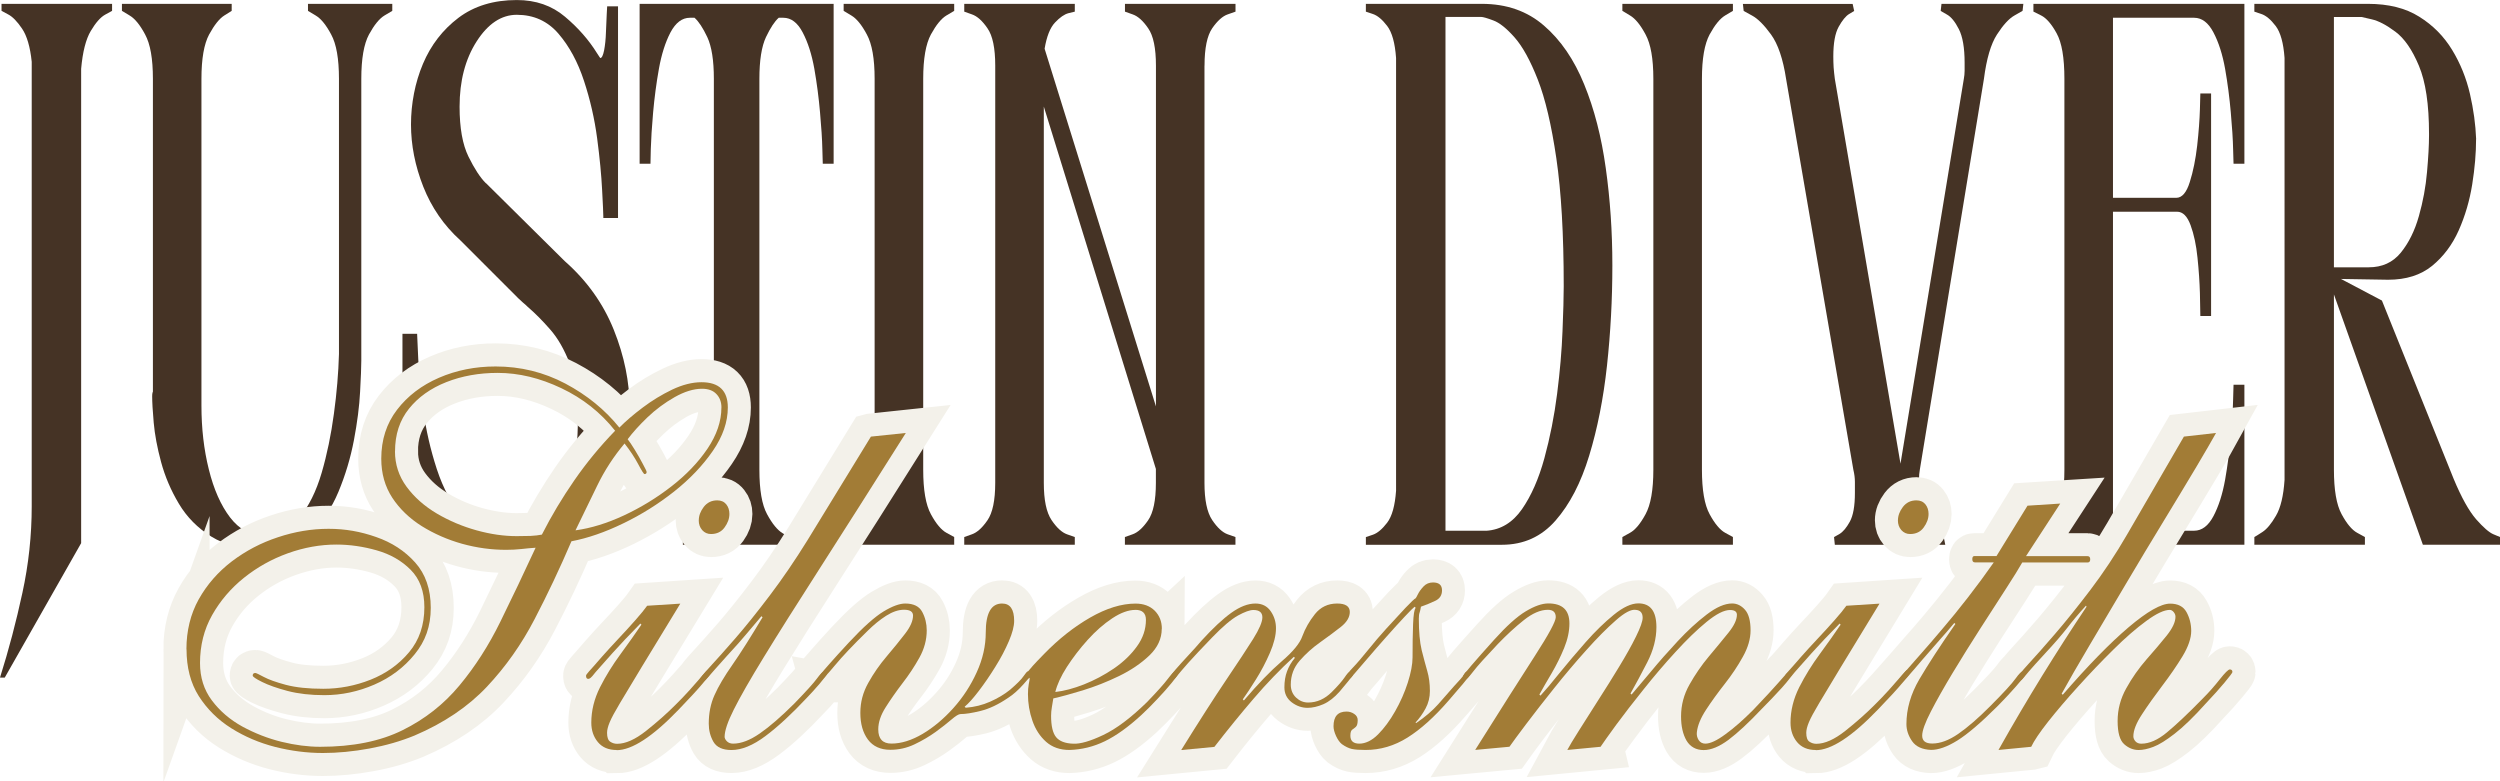 <svg viewBox="0 0 474.46 148.23" xmlns="http://www.w3.org/2000/svg" data-name="Layer 1" id="Layer_1">
  <defs>
    <style>
      .cls-1 {
        fill: none;
        stroke: #f3f1ea;
        stroke-miterlimit: 7.43;
        stroke-width: 8.75px;
      }

      .cls-2 {
        fill: #a27c36;
      }

      .cls-3 {
        fill: #453325;
      }
    </style>
  </defs>
  <path d="M.29,2.06V.73h20.98v1.33s-.45.24-1.33.73c-.88.49-1.78,1.52-2.71,3.08-.93,1.56-1.54,3.95-1.83,7.19v90.02L.9,128.6h-.9c1.67-5.29,3.08-10.66,4.25-16.08,1.18-5.42,1.77-10.91,1.77-16.48V11.73c-.29-2.83-.91-4.93-1.83-6.29-.93-1.38-1.81-2.28-2.65-2.71-.83-.44-1.25-.67-1.25-.67Z" class="cls-3"></path>
  <path d="M50,104.25c-4,0-7.3-.81-9.9-2.42-2.58-1.61-4.64-3.69-6.15-6.23-1.52-2.54-2.64-5.18-3.38-7.92-.74-2.73-1.2-5.23-1.4-7.48-.2-2.25-.29-3.91-.29-4.98,0-.29.02-.51.06-.67.05-.15.08-.23.08-.23V14.96c0-3.8-.49-6.61-1.48-8.42-.97-1.82-1.95-3.02-2.94-3.6-.97-.58-1.46-.88-1.46-.88V.73h20.83v1.33s-.47.29-1.4.88c-.93.58-1.89,1.79-2.88,3.6-.97,1.81-1.46,4.61-1.46,8.42v62.02c0,4.31.46,8.34,1.4,12.1.93,3.77,2.27,6.8,4.02,9.1,1.76,2.29,3.86,3.44,6.31,3.44,2.73,0,5.01-1.09,6.81-3.29,1.82-2.21,3.24-5.07,4.27-8.58,1.03-3.53,1.8-7.27,2.33-11.23.54-3.96.86-7.74.96-11.35V14.96c0-3.8-.49-6.61-1.48-8.42-.97-1.82-1.95-3.02-2.94-3.6-.97-.58-1.46-.88-1.46-.88V.73h16v1.33s-.49.29-1.48.88c-.97.58-1.95,1.79-2.94,3.6-.97,1.81-1.46,4.61-1.46,8.42v53.52c0,1.17-.08,3.13-.23,5.88-.14,2.74-.53,5.79-1.17,9.17-.64,3.36-1.62,6.64-2.94,9.81-1.32,3.18-3.13,5.8-5.42,7.85-2.29,2.04-5.25,3.06-8.88,3.06Z" class="cls-3"></path>
  <path d="M92.22,34.75l14.96,14.81c4.21,3.71,7.31,8.06,9.31,13.04,2,4.99,3,9.93,3,14.81s-.89,9.27-2.65,13.42c-1.75,4.16-4.36,7.5-7.83,10.04-3.47,2.54-7.8,3.81-12.98,3.81-3.61,0-6.72-1.07-9.31-3.21-2.58-2.15-4.71-4.5-6.38-7.04l-.29-.29c-.1-.19-.18-.34-.23-.44-.04-.11-.06-.17-.06-.17-.29,0-.54.49-.73,1.48-.2.97-.32,2.12-.38,3.44-.04,1.32-.09,2.47-.15,3.46-.04.97-.06,1.46-.06,1.46h-2.06v-40.02h2.79v.15c0,.39.07,1.95.21,4.69.15,2.74.47,5.97.96,9.69.5,3.71,1.35,7.43,2.56,11.15,1.22,3.71,2.88,6.79,4.98,9.23,2.11,2.45,4.82,3.67,8.15,3.67,3.63,0,6.8-1.73,9.54-5.21,2.73-3.47,4.1-9.21,4.1-17.23,0-4.3-.52-7.8-1.54-10.48-1.03-2.69-2.28-4.86-3.75-6.52-1.46-1.67-2.88-3.09-4.25-4.27-.29-.29-.58-.55-.88-.79-.29-.25-.58-.52-.88-.81l-11-11c-3.13-2.83-5.47-6.23-7.04-10.19-1.56-3.96-2.33-7.9-2.33-11.81s.76-7.93,2.27-11.5c1.51-3.57,3.76-6.48,6.73-8.73,2.98-2.25,6.68-3.38,11.08-3.38,3.61,0,6.66,1.06,9.15,3.17,2.5,2.1,4.53,4.42,6.1,6.96.19.29.34.52.44.67.09.14.15.21.15.21.29,0,.53-.48.73-1.46.19-.98.31-2.14.35-3.46.05-1.32.1-2.46.15-3.44.05-.97.08-1.46.08-1.46h2.06v40.17h-2.79v-.29c0-.58-.08-2.27-.23-5.06-.14-2.79-.45-6.04-.94-9.75-.49-3.71-1.32-7.34-2.5-10.92-1.17-3.57-2.78-6.55-4.83-8.94-2.06-2.4-4.7-3.6-7.92-3.6-2.93,0-5.47,1.69-7.63,5.06-2.16,3.38-3.23,7.5-3.23,12.38,0,4.02.56,7.18,1.69,9.48,1.13,2.29,2.22,3.97,3.29,5.04Z" class="cls-3"></path>
  <path d="M121.4.73h36.81v30.35h-2.06s-.03-.92-.08-2.77c-.04-1.86-.19-4.18-.44-6.96-.24-2.79-.6-5.55-1.08-8.29-.49-2.73-1.22-5.03-2.21-6.9-.97-1.86-2.2-2.79-3.67-2.79h-.88c-.78.68-1.58,1.91-2.42,3.67-.83,1.77-1.25,4.41-1.25,7.92v74.19c0,3.82.48,6.64,1.46,8.44.98,1.81,1.96,3.01,2.94,3.6.98.58,1.48.88,1.48.88v1.31h-20.4v-1.31s.48-.29,1.46-.88c.98-.59,1.96-1.8,2.94-3.6.98-1.8,1.48-4.61,1.48-8.44V14.96c0-3.51-.42-6.15-1.25-7.92-.83-1.76-1.64-2.98-2.42-3.67h-.88c-1.47,0-2.7.93-3.69,2.79-.97,1.86-1.7,4.16-2.19,6.9-.49,2.74-.85,5.5-1.1,8.29-.24,2.78-.39,5.1-.44,6.96-.04,1.85-.06,2.77-.06,2.77h-2.06V.73Z" class="cls-3"></path>
  <path d="M160.11,2.06V.73h20.98v1.33s-.49.29-1.48.88c-.97.58-1.95,1.79-2.94,3.6-.97,1.81-1.46,4.61-1.46,8.42v74.19c0,3.82.48,6.64,1.46,8.44.98,1.81,1.96,2.98,2.94,3.52.98.54,1.48.81,1.48.81v1.46h-20.98v-1.46s.48-.27,1.46-.81c.98-.54,1.96-1.71,2.94-3.52.98-1.8,1.48-4.61,1.48-8.44V14.96c0-3.8-.49-6.61-1.48-8.42-.97-1.82-1.95-3.02-2.94-3.6-.97-.58-1.46-.88-1.46-.88Z" class="cls-3"></path>
  <path d="M228.59,12.46v79.19c0,3.22.48,5.57,1.46,7.04.98,1.46,1.96,2.36,2.94,2.71.98.35,1.48.52,1.48.52v1.46h-20.98v-1.46s.48-.17,1.46-.52c.98-.34,1.96-1.23,2.94-2.65.98-1.42,1.48-3.78,1.48-7.1v-2.65l-21.27-68.77v71.42c0,3.22.48,5.57,1.46,7.04.98,1.46,1.96,2.36,2.94,2.71.98.35,1.48.52,1.48.52v1.46h-20.98v-1.46s.48-.17,1.46-.52c.98-.34,1.96-1.23,2.94-2.65.98-1.42,1.48-3.78,1.48-7.1V12.46c0-3.32-.49-5.69-1.48-7.1-.97-1.42-1.95-2.29-2.94-2.63-.97-.34-1.46-.52-1.46-.52V.73h20.98v1.48s-.4.1-1.19.29c-.78.2-1.64.79-2.56,1.77-.93.97-1.59,2.64-1.98,4.98l21.13,67.88V12.46c0-3.32-.49-5.69-1.48-7.1-.97-1.42-1.95-2.29-2.94-2.63-.97-.34-1.46-.52-1.46-.52V.73h20.98v1.48s-.49.18-1.48.52c-.97.33-1.95,1.21-2.94,2.63-.97,1.42-1.46,3.79-1.46,7.1Z" class="cls-3"></path>
  <path d="M259.23.73h22c4.69,0,8.63,1.38,11.79,4.13,3.18,2.74,5.72,6.45,7.63,11.15,1.92,4.68,3.28,9.98,4.1,15.9.83,5.92,1.25,12.05,1.25,18.4v.15c0,6.36-.34,12.68-1.02,18.94-.68,6.25-1.81,11.95-3.38,17.08-1.56,5.13-3.68,9.23-6.38,12.31-2.68,3.07-6.08,4.6-10.19,4.6h-25.81v-1.46l1.31-.44c.89-.3,1.8-1.07,2.73-2.29.93-1.22,1.49-3.25,1.69-6.08V11c-.2-2.83-.76-4.86-1.69-6.08-.93-1.22-1.84-1.98-2.73-2.27l-1.31-.44V.73ZM274.33,100.73h7.77c2.73-.19,4.98-1.56,6.75-4.1,1.76-2.54,3.18-5.76,4.25-9.67,1.07-3.92,1.88-8,2.42-12.25s.88-8.21,1.02-11.88c.15-3.67.23-6.48.23-8.44v-.15c0-9.78-.47-17.84-1.4-24.19-.93-6.34-2.1-11.32-3.52-14.94-1.42-3.63-2.89-6.29-4.4-8-1.52-1.72-2.86-2.8-4.04-3.23-1.17-.44-1.95-.67-2.33-.67h-6.75v97.5Z" class="cls-3"></path>
  <path d="M307.9,2.06V.73h20.98v1.33s-.49.29-1.48.88c-.97.58-1.95,1.79-2.94,3.6-.97,1.81-1.46,4.61-1.46,8.42v74.19c0,3.82.48,6.64,1.46,8.44.98,1.81,1.96,2.98,2.94,3.52.98.54,1.48.81,1.48.81v1.46h-20.98v-1.46s.48-.27,1.46-.81c.98-.54,1.96-1.71,2.94-3.52.98-1.8,1.48-4.61,1.48-8.44V14.96c0-3.8-.49-6.61-1.48-8.42-.97-1.82-1.95-3.02-2.94-3.6-.97-.58-1.46-.88-1.46-.88Z" class="cls-3"></path>
  <path d="M368.46.73h15.54l-.15,1.33s-.52.29-1.54.88c-1.03.58-2.14,1.79-3.31,3.6-1.17,1.81-1.99,4.61-2.48,8.42l-12.17,74.19c-.1.6-.15,1.14-.15,1.63v1.46c0,3.03.39,5.2,1.17,6.52.79,1.32,1.48,2.18,2.06,2.56.39.21.73.36,1.02.46.29.1.44.15.44.15l.29,1.46h-20.96l-.15-1.46s.34-.19,1.02-.58c.68-.4,1.34-1.19,1.98-2.35.64-1.18.96-2.99.96-5.44v-2.1c0-.73-.1-1.5-.29-2.29l-12.77-74.19c-.58-3.8-1.54-6.61-2.85-8.42-1.32-1.82-2.52-3.02-3.6-3.6-1.07-.58-1.6-.88-1.6-.88l-.15-1.33h20.83l.29,1.33s-.32.2-.96.58c-.64.39-1.3,1.2-1.98,2.42-.68,1.22-1.02,3.1-1.02,5.65,0,.68.02,1.37.06,2.06.05.68.13,1.41.23,2.19l12.46,73.02,12.02-73.02c.09-.48.15-1,.15-1.54v-1.54c0-2.83-.37-4.96-1.1-6.38-.72-1.42-1.48-2.34-2.27-2.77-.78-.44-1.17-.67-1.17-.67l.15-1.33Z" class="cls-3"></path>
  <path d="M425.95,103.38h-40.04v-1.46s.48-.27,1.46-.81c.98-.54,1.96-1.71,2.94-3.52.98-1.8,1.48-4.61,1.48-8.44V14.96c0-4-.49-6.88-1.48-8.65-.97-1.76-1.95-2.89-2.94-3.38-.97-.48-1.46-.73-1.46-.73V.73h40.04v30.35h-2.06s-.03-.92-.08-2.77c-.04-1.86-.19-4.18-.44-6.96-.24-2.79-.6-5.55-1.08-8.29-.49-2.73-1.22-5.03-2.21-6.9-.97-1.86-2.2-2.79-3.67-2.79h-15.4v34.17h12.02c1.08,0,1.94-1,2.56-3,.64-2.01,1.1-4.31,1.4-6.9.29-2.59.46-4.9.52-6.9.05-2,.08-3,.08-3h2.04v42.23h-2.04c0-.79-.03-2.23-.08-4.33-.06-2.09-.21-4.34-.46-6.73-.24-2.4-.68-4.46-1.31-6.17-.63-1.71-1.48-2.56-2.56-2.56h-12.17v60.54h15.4c1.47,0,2.69-.92,3.67-2.77.98-1.86,1.72-4.16,2.21-6.9.48-2.73.84-5.49,1.08-8.27.25-2.79.4-5.11.44-6.98.05-1.86.08-2.79.08-2.79h2.06v30.35Z" class="cls-3"></path>
  <path d="M469.92,26.4c0,2.64-.24,5.5-.73,8.58-.49,3.07-1.34,5.98-2.56,8.73-1.22,2.74-2.91,4.99-5.06,6.75-2.16,1.75-4.94,2.63-8.35,2.63l-8.94-.15,7.77,4.1,13.63,33.88c1.47,3.52,2.89,6.06,4.25,7.63,1.38,1.56,2.47,2.51,3.29,2.85.83.35,1.25.52,1.25.52v1.46h-14.65l-16.88-47.5v33.27c0,3.82.48,6.64,1.46,8.44.98,1.81,1.96,2.98,2.94,3.52.98.54,1.48.81,1.48.81v1.46h-20.98v-1.46c.19-.09.71-.42,1.54-.96s1.69-1.57,2.56-3.08c.89-1.51,1.43-3.78,1.63-6.81V11c-.2-2.83-.76-4.86-1.69-6.08-.93-1.22-1.84-1.98-2.73-2.27l-1.31-.44V.73h21.56c3.9,0,7.15.81,9.73,2.44,2.59,1.61,4.68,3.72,6.25,6.31,1.57,2.58,2.69,5.37,3.38,8.35.68,2.97,1.07,5.83,1.17,8.56ZM449.55,50.73c2.54,0,4.57-.92,6.08-2.77,1.51-1.86,2.66-4.18,3.44-6.96.79-2.79,1.3-5.57,1.54-8.35.25-2.79.38-5.11.38-6.98v-.29c0-5.57-.64-9.86-1.92-12.9-1.27-3.04-2.75-5.19-4.46-6.46-1.71-1.28-3.2-2.06-4.48-2.35-1.27-.29-1.9-.44-1.9-.44h-5.29v47.5h6.6Z" class="cls-3"></path>
  <path d="M35.38,123.25c0-3.53.78-6.69,2.34-9.49,1.56-2.8,3.66-5.2,6.3-7.2,2.64-2,5.55-3.53,8.74-4.59,3.2-1.07,6.41-1.61,9.61-1.61s6.07.52,9.03,1.56c2.97,1.03,5.44,2.64,7.39,4.83,1.97,2.19,2.95,5.06,2.95,8.59s-1.02,6.35-3.05,8.86c-2.04,2.49-4.58,4.4-7.64,5.73-3.06,1.33-6.22,2-9.49,2-2.6,0-4.92-.27-6.95-.8-2.04-.54-3.65-1.1-4.86-1.69-1.19-.6-1.78-1.01-1.78-1.22,0-.32.17-.49.49-.49.15,0,.68.26,1.61.76.93.48,2.33.98,4.2,1.48,1.87.51,4.24.76,7.1.76,3.06,0,6.05-.58,8.98-1.73,2.94-1.17,5.37-2.91,7.3-5.2,1.94-2.31,2.91-5.17,2.91-8.57,0-2.99-.87-5.35-2.61-7.08-1.72-1.74-3.87-2.97-6.44-3.71-2.55-.73-5.1-1.1-7.64-1.1-3.06,0-6.12.56-9.2,1.66-3.06,1.09-5.84,2.64-8.34,4.64-2.49,1.98-4.51,4.34-6.05,7.08-1.53,2.73-2.3,5.77-2.3,9.1,0,2.73.75,5.1,2.24,7.1,1.52,2.01,3.45,3.66,5.81,4.96,2.35,1.3,4.84,2.27,7.44,2.9,2.6.62,5.03.93,7.3.93,6.2,0,11.41-1.05,15.64-3.15,4.23-2.1,7.83-4.93,10.79-8.49,2.98-3.56,5.58-7.6,7.81-12.13,2.23-4.54,4.44-9.21,6.64-14.01-.86.06-1.77.15-2.71.27-.93.1-1.89.15-2.88.15-2.8,0-5.58-.38-8.34-1.15-2.77-.78-5.32-1.9-7.67-3.36-2.32-1.47-4.19-3.27-5.59-5.4-1.4-2.13-2.1-4.59-2.1-7.4,0-3.59,1-6.69,3.01-9.3,2-2.6,4.65-4.62,7.95-6.05,3.3-1.43,6.89-2.15,10.74-2.15,4.73,0,9.15,1.08,13.25,3.24,4.1,2.16,7.52,4.95,10.25,8.34,1.19-1.19,2.66-2.45,4.42-3.78,1.78-1.33,3.65-2.46,5.61-3.39,1.97-.94,3.82-1.42,5.56-1.42,3.32,0,4.98,1.6,4.98,4.81,0,2.73-.95,5.48-2.85,8.25-1.89,2.77-4.34,5.33-7.34,7.69-2.99,2.36-6.21,4.37-9.64,6.05-3.43,1.66-6.71,2.79-9.84,3.39-2.19,5.13-4.53,10.06-7,14.79-2.46,4.73-5.48,9.01-9.06,12.81-3.56,3.79-8.14,6.88-13.74,9.27-2.58,1.07-5.43,1.9-8.54,2.46-3.09.57-6.04.85-8.83.85-3.01,0-6.03-.38-9.05-1.15-3.03-.78-5.81-1.97-8.35-3.56-2.54-1.59-4.59-3.62-6.15-6.08-1.56-2.47-2.34-5.44-2.34-8.91ZM74.96,85.67c0,2.46.73,4.69,2.19,6.69,1.47,2,3.38,3.7,5.74,5.1,2.37,1.4,4.89,2.47,7.54,3.2,2.67.73,5.21,1.1,7.61,1.1.93,0,1.81-.02,2.64-.05.85-.04,1.57-.11,2.17-.24,1.79-3.53,3.83-6.96,6.12-10.3,2.31-3.34,4.9-6.47,7.76-9.4-2.73-3.47-6.13-6.17-10.2-8.1-4.07-1.94-8.1-2.91-12.1-2.91-3.53,0-6.78.59-9.74,1.76-2.96,1.17-5.33,2.85-7.1,5.05-1.76,2.19-2.64,4.9-2.64,8.1ZM136.93,77.37c0-1.07-.32-1.94-.95-2.61-.64-.67-1.55-1-2.73-1-1.61,0-3.35.54-5.22,1.61-1.85,1.06-3.56,2.34-5.13,3.85-1.56,1.5-2.81,2.87-3.76,4.12.34.41.79,1.08,1.34,2.03.57.93,1.09,1.82,1.56,2.68.47.86.71,1.36.71,1.49,0,.28-.14.42-.41.42-.13,0-.53-.64-1.2-1.91-.67-1.27-1.53-2.57-2.59-3.9-2.06,2.47-3.8,5.16-5.2,8.05-1.4,2.9-2.77,5.71-4.1,8.44,2.93-.41,5.99-1.36,9.18-2.85,3.2-1.49,6.21-3.33,9.01-5.49,2.8-2.17,5.07-4.55,6.83-7.15,1.77-2.6,2.66-5.2,2.66-7.79ZM117.04,142.34c-1.55,0-2.73-.49-3.56-1.48-.83-1.01-1.24-2.25-1.24-3.71,0-2.26.55-4.49,1.64-6.69,1.1-2.21,2.41-4.32,3.91-6.34,1.49-2.03,2.81-3.89,3.95-5.56l-.2-.2c-.6.6-1.57,1.6-2.9,3.01-1.33,1.4-3.2,3.46-5.59,6.2-.47.6-.79.97-.95,1.1-.16.13-.32.19-.46.19-.26,0-.39-.2-.39-.61,0-.13.18-.39.54-.78.37-.41,1.2-1.34,2.46-2.81.86-.99,1.87-2.1,3.03-3.34,1.17-1.23,2.27-2.43,3.3-3.58,1.04-1.17,1.8-2.09,2.27-2.76l6.3-.42c-2.99,4.93-5.41,8.9-7.25,11.91-1.82,2.99-3.22,5.31-4.2,6.95-.96,1.63-1.61,2.84-1.95,3.64-.32.8-.49,1.46-.49,2,0,.86.2,1.43.59,1.71.41.26.84.39,1.32.39,1.59,0,3.43-.81,5.49-2.44,2.07-1.64,3.93-3.29,5.59-4.95.88-.88,1.78-1.83,2.71-2.85.93-1.03,1.71-1.91,2.34-2.64.64-.75.98-1.12,1.05-1.12.41,0,.61.17.61.52,0,.13-.49.78-1.46,1.95-.96,1.16-2.51,2.84-4.64,5.05-4.93,5.12-8.86,7.69-11.79,7.69ZM132.61,98.75c0-.86.32-1.71.95-2.54.64-.84,1.49-1.27,2.56-1.27.73,0,1.3.25,1.69.76.41.51.61,1.12.61,1.85,0,.86-.3,1.72-.91,2.56-.6.83-1.46,1.24-2.58,1.24-.67,0-1.22-.25-1.66-.76-.44-.51-.66-1.12-.66-1.85ZM165.32,82.86l6.59-.7c-6.46,10.27-11.91,18.84-16.35,25.74-4.43,6.9-7.95,12.49-10.59,16.79-2.64,4.29-4.54,7.61-5.71,9.95-1.16,2.33-1.73,4.06-1.73,5.2,0,.26.15.55.44.85.31.3.69.44,1.15.44,1.55,0,3.24-.65,5.1-1.95,1.88-1.3,4.05-3.18,6.52-5.64,2.27-2.34,3.71-3.95,4.34-4.81.64-.86,1.08-1.29,1.34-1.29.33,0,.49.16.49.49,0,.13-.45.73-1.34,1.81-.9,1.06-1.71,1.95-2.44,2.68-2.86,3.07-5.48,5.5-7.86,7.27-2.36,1.76-4.51,2.64-6.44,2.64-1.66,0-2.79-.51-3.4-1.54-.6-1.04-.9-2.2-.9-3.46,0-2,.36-3.82,1.1-5.44.73-1.62,1.86-3.54,3.39-5.73,1.55-2.21,3.45-5.21,5.71-9.01l-.2-.2c-.88.99-1.78,2.06-2.71,3.2-.93,1.12-2.23,2.59-3.91,4.4-1.85,2.06-3.03,3.4-3.54,4-.51.6-.89.9-1.15.9-.28,0-.42-.17-.42-.51,0-.2.62-.96,1.85-2.3,1.24-1.33,2.85-3.15,4.86-5.44,2-2.31,4.2-5.05,6.59-8.2,2.41-3.17,4.81-6.69,7.2-10.54l12.01-19.6ZM156,128.94c-.26,0-.39-.2-.39-.59,0-.15.11-.36.34-.66.24-.29.75-.87,1.52-1.73.76-.88,1.97-2.22,3.64-4.03,2.73-2.93,4.93-4.89,6.59-5.88,1.68-1.01,3.04-1.52,4.1-1.52,1.61,0,2.69.54,3.24,1.61.57,1.06.85,2.22.85,3.49,0,1.8-.46,3.55-1.39,5.22-.93,1.66-1.99,3.27-3.2,4.83s-2.27,3.08-3.19,4.54c-.93,1.46-1.4,2.86-1.4,4.2,0,1.8.83,2.71,2.49,2.71,1.88,0,3.84-.62,5.91-1.85,2.07-1.24,4.01-2.88,5.83-4.91,1.84-2.04,3.32-4.3,4.44-6.79,1.14-2.51,1.71-5.02,1.71-7.54,0-3.68,1.03-5.52,3.1-5.52,1.53,0,2.29,1.1,2.29,3.3,0,1.01-.33,2.29-1,3.85-.67,1.56-1.52,3.18-2.56,4.86-1.02,1.66-2.07,3.19-3.15,4.59-1.06,1.4-1.95,2.4-2.69,3l.22.19c1.66-.13,3.2-.51,4.64-1.15,1.43-.64,2.68-1.38,3.76-2.24,1.33-1.14,2.19-2,2.58-2.59.41-.6.68-.9.81-.9.39,0,.58.16.58.49,0,.28-.48.95-1.44,2.03-.96,1.06-1.91,1.88-2.85,2.46-1.85,1.27-3.6,2.1-5.25,2.52-1.63.39-2.9.58-3.83.58-.34,0-.91.35-1.71,1.05-.8.7-1.8,1.48-3.01,2.36-1.2.86-2.54,1.65-4,2.34s-2.99,1.05-4.59,1.05c-1.87,0-3.3-.65-4.27-1.95-.96-1.3-1.44-2.98-1.44-5.05s.5-3.9,1.49-5.69c1.01-1.81,2.18-3.49,3.52-5.05s2.49-2.99,3.49-4.3c1.01-1.3,1.52-2.45,1.52-3.44,0-.75-.57-1.12-1.71-1.12-1.06,0-2.19.39-3.4,1.17-1.2.77-2.36,1.71-3.49,2.83-2.73,2.67-4.81,4.88-6.24,6.61-1.43,1.72-2.26,2.59-2.47,2.59ZM220.48,119.35c0,1.87-.79,3.56-2.37,5.05-1.56,1.5-3.47,2.8-5.73,3.91-2.26,1.09-4.55,1.98-6.86,2.69-2.29.7-4.17,1.22-5.64,1.56-.07.52-.15,1.07-.24,1.64-.1.57-.15,1.12-.15,1.66,0,1.94.32,3.29.95,4.05s1.71,1.18,3.24,1.24c1.33.06,3.23-.48,5.69-1.64,2.47-1.17,5.24-3.27,8.3-6.27,1.94-2.01,3.26-3.47,3.95-4.4.7-.93,1.15-1.39,1.34-1.39.34,0,.51.2.51.59,0,.13-.36.65-1.1,1.56-.73.9-1.64,1.91-2.71,3.05-1.06,1.12-2.09,2.16-3.1,3.1-2.46,2.26-4.76,3.91-6.91,4.95-2.13,1.03-4.36,1.57-6.69,1.64-1.79,0-3.27-.51-4.44-1.54-1.17-1.04-2.04-2.38-2.61-4-.55-1.65-.83-3.33-.83-5.05,0-.73.05-1.37.15-1.91.09-.54.15-.87.15-1s-.02-.19-.05-.19h-.05c-.21.19-.32.29-.32.29-.06,0-.16-.08-.29-.24s-.2-.28-.2-.34c0-.15.24-.51.73-1.09.51-.6,1.06-1.22,1.66-1.85.6-.64,1.03-1.09,1.29-1.37,2.73-2.8,5.63-5.08,8.69-6.83,3.07-1.77,5.95-2.66,8.61-2.66,1.53,0,2.74.46,3.64,1.37.91.9,1.37,2.04,1.37,3.44ZM215.48,115.74c-1.33,0-2.8.54-4.39,1.61-1.59,1.07-3.15,2.44-4.66,4.1-1.5,1.66-2.82,3.38-3.95,5.15-1.12,1.76-1.85,3.33-2.17,4.73,1.66-.19,3.47-.68,5.44-1.44,1.96-.77,3.84-1.77,5.64-3.01,1.81-1.23,3.27-2.64,4.39-4.2,1.14-1.56,1.71-3.24,1.71-5.05,0-1.27-.67-1.9-2-1.9ZM222.67,128.94c-.32,0-.48-.16-.48-.49,0-.21.31-.68.95-1.42.64-.73,1.42-1.59,2.34-2.58.93-1.01,1.8-1.98,2.61-2.91,2.14-2.33,4.01-4.07,5.64-5.24,1.62-1.17,3.14-1.76,4.54-1.76,1.27,0,2.24.49,2.91,1.47.67.96,1,2.04,1,3.24,0,1.33-.38,2.89-1.15,4.66-.77,1.76-1.65,3.43-2.66,5.03-.99,1.59-1.82,2.86-2.49,3.81l.2.19c2.67-3.14,5.07-5.62,7.2-7.44,2.13-1.84,3.43-3.42,3.91-4.76.54-1.47,1.33-2.86,2.39-4.2,1.07-1.34,2.47-2.01,4.2-2.01,1.59,0,2.39.54,2.39,1.61,0,.99-.57,1.94-1.71,2.85-1.12.9-2.42,1.86-3.88,2.9-1.46,1.03-2.77,2.19-3.91,3.49-1.12,1.3-1.68,2.81-1.68,4.54,0,1.01.33,1.83,1,2.46.67.62,1.43.93,2.3.93,1.66,0,3.16-.67,4.49-2,1.14-1.12,1.93-2.03,2.39-2.73.47-.7.8-1.05,1-1.05.41,0,.61.16.61.49,0,.13-.3.57-.9,1.32-.6.73-1.13,1.35-1.59,1.88-1.01,1.14-2.05,1.95-3.13,2.42-1.06.46-2.05.68-2.97.68-1.07,0-2.08-.35-3.01-1.05-.93-.7-1.39-1.65-1.39-2.83s.17-2.15.49-3.05c.34-.91.84-1.77,1.49-2.56l-.2-.2c-2.58,2.39-5.11,5.03-7.59,7.91-2.47,2.86-4.97,5.92-7.49,9.18l-6.3.61c3.4-5.46,6.23-9.88,8.49-13.25,2.27-3.37,3.98-5.98,5.15-7.83,1.17-1.87,1.76-3.24,1.76-4.1,0-.94-.57-1.42-1.71-1.42-.67,0-1.64.35-2.9,1.05-1.27.7-2.91,2.08-4.91,4.15-1.98,2.07-3.5,3.69-4.54,4.85-1.02,1.17-1.72,1.99-2.09,2.47-.36.45-.61.68-.76.68ZM268.54,137.24v-.19l.22.19c1.66-1.14,3.05-2.33,4.17-3.59,1.14-1.27,2.15-2.41,3.03-3.42,1.06-1.12,1.68-1.86,1.88-2.22.21-.38.41-.56.61-.56.32,0,.48.2.48.59,0,.13-.43.71-1.29,1.76-.86,1.03-1.8,2.1-2.81,3.24-2.65,3.06-5.23,5.38-7.73,6.96-2.51,1.56-5.16,2.34-7.96,2.34-1.12,0-1.98-.06-2.58-.19-.6-.13-1.24-.43-1.91-.91-.41-.34-.77-.86-1.1-1.56-.32-.7-.48-1.31-.48-1.83,0-1.87.83-2.81,2.49-2.81.54,0,1.02.16,1.44.46.44.3.66.68.66,1.15,0,.65-.12,1.08-.37,1.29-.22.19-.45.38-.68.56-.23.16-.34.54-.34,1.12,0,1.01.56,1.52,1.68,1.52,1.2,0,2.38-.59,3.54-1.76,1.17-1.17,2.26-2.64,3.24-4.39,1.01-1.78,1.82-3.59,2.42-5.44.6-1.87.91-3.47.91-4.81,0-2.39.03-4.49.09-6.3.07-1.81.24-2.84.52-3.1l-.22-.19c-.26.19-.9.83-1.91,1.9-.99,1.06-2.14,2.32-3.44,3.78-1.3,1.46-2.52,2.86-3.66,4.2-1.12,1.33-1.98,2.33-2.59,3.01-.39.54-.69.8-.9.8-.26,0-.39-.13-.39-.39,0-.34.38-.91,1.15-1.71.77-.8,1.84-2.07,3.24-3.81.8-.99,1.85-2.2,3.15-3.64,1.3-1.43,2.5-2.73,3.59-3.91,1.11-1.17,1.77-1.79,1.98-1.85.06-.06.21-.32.44-.78.23-.47.58-.96,1.05-1.46.47-.51,1.07-.76,1.8-.76,1.12,0,1.69.51,1.69,1.51,0,.93-.43,1.6-1.3,2.01-.86.39-1.77.76-2.71,1.1-.06.47-.15.83-.24,1.09-.09.26-.15.66-.15,1.2,0,2.47.18,4.46.54,5.95.37,1.5.72,2.82,1.05,3.95.34,1.12.51,2.39.51,3.79,0,1.2-.27,2.31-.8,3.32-.52.99-1.19,1.92-2.01,2.78ZM303.74,141.73l-6.3.61c.39-.73,1.11-1.94,2.17-3.64,1.07-1.71,2.3-3.62,3.66-5.76,1.36-2.13,2.7-4.26,4-6.39,1.3-2.13,2.37-4.05,3.2-5.73.85-1.71,1.27-2.9,1.27-3.57,0-.93-.44-1.43-1.32-1.51-.86-.13-2.13.54-3.81,2-1.66,1.46-3.52,3.35-5.59,5.66-2.07,2.3-4.1,4.69-6.1,7.2-1.99,2.48-3.75,4.75-5.3,6.78-1.53,2.04-2.59,3.48-3.2,4.34l-6.49.61c4.86-7.72,8.63-13.66,11.3-17.79,2.67-4.14,4-6.6,4-7.4,0-.94-.5-1.42-1.51-1.42-1.4,0-2.91.65-4.54,1.95-1.62,1.3-3.28,2.82-4.95,4.56-2.32,2.46-3.87,4.19-4.64,5.2-.77.99-1.26,1.49-1.46,1.49-.33,0-.49-.2-.49-.59,0-.15.52-.81,1.54-2,1.04-1.2,2.5-2.84,4.37-4.91,2.33-2.6,4.32-4.4,5.98-5.39,1.68-1.01,3.11-1.52,4.3-1.52,2.67,0,4,1.27,4,3.81,0,1.46-.33,3.02-1,4.66-.67,1.63-1.45,3.21-2.34,4.73-.9,1.53-1.68,2.9-2.34,4.1l.2.19c.86-.93,2.06-2.34,3.59-4.24,1.54-1.91,3.21-3.87,5-5.91,1.81-2.04,3.59-3.77,5.34-5.2,1.78-1.43,3.33-2.15,4.66-2.15,2.27,0,3.4,1.51,3.4,4.52,0,2.2-.59,4.43-1.76,6.69-1.16,2.26-2.2,4.23-3.15,5.91l.22.2c.86-1.01,2.07-2.46,3.64-4.35,1.56-1.9,3.26-3.84,5.1-5.81,1.84-1.97,3.67-3.65,5.49-5.05,1.84-1.4,3.46-2.1,4.85-2.1.93,0,1.74.41,2.44,1.22.7.8,1.05,2.09,1.05,3.88,0,1.61-.49,3.29-1.46,5.03-.96,1.72-2.1,3.43-3.44,5.13-1.32,1.69-2.49,3.33-3.54,4.91-1.03,1.56-1.61,2.97-1.76,4.24-.07.54.05,1.04.34,1.52.31.45.73.68,1.27.68.93,0,2.2-.6,3.83-1.81,1.64-1.2,3.4-2.73,5.27-4.59,2.26-2.41,3.82-4.11,4.68-5.1.86-1.01,1.39-1.61,1.59-1.81.21-.19.38-.29.51-.29.34,0,.52.16.52.49,0,.28-.62,1.09-1.85,2.46-1.24,1.36-2.53,2.71-3.86,4.05-2.46,2.58-4.55,4.53-6.3,5.83-1.72,1.3-3.29,1.95-4.68,1.95-1.47,0-2.55-.59-3.25-1.78-.7-1.2-1.05-2.74-1.05-4.61,0-2.14.53-4.15,1.59-6.05,1.07-1.91,2.31-3.69,3.71-5.34,1.4-1.66,2.63-3.16,3.68-4.49,1.07-1.33,1.61-2.47,1.61-3.42,0-.6-.43-.9-1.3-.9-1.14,0-2.62.76-4.46,2.27-1.82,1.49-3.79,3.39-5.89,5.69-2.09,2.29-4.13,4.68-6.1,7.15-1.97,2.47-3.68,4.71-5.15,6.71-1.46,1.98-2.46,3.37-3,4.17ZM344.62,142.34c-1.55,0-2.73-.49-3.56-1.48-.83-1.01-1.24-2.25-1.24-3.71,0-2.26.55-4.49,1.64-6.69,1.11-2.21,2.41-4.32,3.91-6.34,1.49-2.03,2.81-3.89,3.95-5.56l-.2-.2c-.6.6-1.57,1.6-2.9,3.01-1.33,1.4-3.2,3.46-5.59,6.2-.47.6-.79.97-.95,1.1s-.32.19-.46.19c-.26,0-.39-.2-.39-.61,0-.13.18-.39.54-.78.38-.41,1.2-1.34,2.46-2.81.86-.99,1.87-2.1,3.03-3.34,1.17-1.23,2.27-2.43,3.3-3.58,1.04-1.17,1.8-2.09,2.27-2.76l6.3-.42c-2.99,4.93-5.41,8.9-7.25,11.91-1.82,2.99-3.22,5.31-4.2,6.95-.96,1.63-1.61,2.84-1.95,3.64-.32.8-.49,1.46-.49,2,0,.86.2,1.43.59,1.71.41.26.84.39,1.32.39,1.59,0,3.43-.81,5.49-2.44,2.07-1.64,3.93-3.29,5.59-4.95.88-.88,1.78-1.83,2.71-2.85.93-1.03,1.71-1.91,2.34-2.64.64-.75.98-1.12,1.05-1.12.41,0,.61.17.61.52,0,.13-.49.78-1.46,1.95-.96,1.16-2.51,2.84-4.64,5.05-4.93,5.12-8.85,7.69-11.79,7.69ZM360.2,98.75c0-.86.32-1.71.95-2.54.64-.84,1.49-1.27,2.56-1.27.73,0,1.3.25,1.69.76.41.51.61,1.12.61,1.85,0,.86-.3,1.72-.91,2.56-.6.83-1.46,1.24-2.58,1.24-.67,0-1.22-.25-1.66-.76-.44-.51-.66-1.12-.66-1.85ZM378.89,105.56l5.91-9.61,6.2-.39-6.52,10.01h11.71c.32,0,.49.2.49.59s-.17.61-.49.61h-12.4c-.6,1.06-1.64,2.72-3.1,5-1.47,2.26-3.1,4.79-4.91,7.59-1.79,2.8-3.53,5.58-5.2,8.35-1.66,2.77-3.04,5.21-4.15,7.34-1.09,2.14-1.64,3.66-1.64,4.59,0,1.01.62,1.52,1.88,1.52,1.55,0,3.2-.62,4.95-1.85,1.78-1.24,3.79-2.99,6.05-5.25,2.54-2.54,4.14-4.27,4.81-5.2.67-.93,1.13-1.39,1.39-1.39.33,0,.49.2.49.59,0,.06-.3.46-.9,1.19-.59.73-1.3,1.55-2.15,2.46-.83.9-1.61,1.71-2.34,2.44-3.06,3.07-5.56,5.21-7.49,6.42-1.94,1.19-3.6,1.78-5,1.78-1.66-.06-2.86-.61-3.59-1.64-.73-1.04-1.1-2.13-1.1-3.27,0-2.86.81-5.7,2.44-8.49,1.63-2.8,3.92-6.3,6.86-10.49l-.22-.19c-.93,1.12-1.84,2.19-2.73,3.19-.9.99-2.01,2.27-3.34,3.81-.28.33-.71.84-1.32,1.54-.6.7-1.16,1.33-1.66,1.9-.49.57-.8.85-.93.85-.34,0-.52-.14-.52-.42,0-.19.23-.55.71-1.07.47-.54,1.67-1.91,3.59-4.12,1.01-1.12,2.29-2.6,3.85-4.44,1.56-1.84,3.21-3.88,4.93-6.1,1.74-2.23,3.38-4.44,4.93-6.64h-3.61c-.33,0-.49-.2-.49-.61s.13-.59.39-.59h4.2ZM385.49,141.73l-6.2.61c2.73-4.86,5.5-9.56,8.3-14.08,2.8-4.54,5.59-8.91,8.4-13.1l-.1-.2c-1.4,1.53-2.6,2.94-3.61,4.24-.99,1.3-2.39,2.92-4.18,4.83-1.4,1.55-2.42,2.69-3.05,3.42-.64.73-1.04,1.2-1.22,1.39-.16.2-.31.29-.44.29-.26,0-.39-.19-.39-.58,0-.28.64-1.11,1.93-2.52,1.3-1.4,2.98-3.29,5.05-5.68,2.07-2.41,4.31-5.21,6.73-8.4,2.44-3.21,4.77-6.7,6.98-10.49l10.79-18.6,6.1-.7c-.73,1.33-1.98,3.49-3.76,6.46-1.76,2.96-3.81,6.36-6.15,10.2-2.33,3.82-4.71,7.79-7.15,11.89-2.43,4.1-4.72,7.98-6.89,11.64-2.16,3.66-3.94,6.76-5.34,9.3l.2.2c4.8-5.54,8.96-9.8,12.49-12.79,3.53-3.01,6.16-4.52,7.88-4.52,1.48,0,2.52.54,3.1,1.61.6,1.06.91,2.25.91,3.58,0,1.4-.56,3.01-1.66,4.81-1.09,1.8-2.37,3.67-3.83,5.61-1.46,1.92-2.75,3.72-3.85,5.4-1.09,1.66-1.64,3.06-1.64,4.2,0,.32.13.64.39.95.28.3.64.44,1.1.44,1.53,0,3.16-.72,4.88-2.15,1.74-1.43,4.01-3.58,6.81-6.44,1.14-1.14,2.21-2.34,3.2-3.61,1.01-1.27,1.65-1.91,1.91-1.91.34,0,.51.17.51.52,0,.13-.51.8-1.52,2-.99,1.19-2.15,2.48-3.49,3.88-2.32,2.6-4.31,4.54-5.95,5.81-1.63,1.27-2.98,2.11-4.05,2.52-1.06.39-1.98.58-2.78.58-1.01,0-1.93-.36-2.76-1.1-.83-.73-1.24-2.19-1.24-4.39s.54-4.28,1.64-6.24c1.1-1.97,2.39-3.79,3.85-5.44,1.46-1.68,2.74-3.2,3.83-4.57,1.1-1.36,1.66-2.54,1.66-3.54,0-.34-.11-.64-.34-.9-.23-.28-.48-.42-.76-.42-1.06,0-2.54.7-4.44,2.1-1.91,1.4-3.99,3.22-6.25,5.47-2.26,2.22-4.47,4.55-6.64,6.95-2.17,2.39-4.07,4.62-5.71,6.69-1.63,2.07-2.71,3.66-3.24,4.78Z" class="cls-1"></path>
  <path d="M35.38,123.25c0-3.54.78-6.71,2.33-9.5,1.57-2.8,3.67-5.21,6.29-7.21,2.64-2,5.55-3.53,8.75-4.58,3.21-1.07,6.41-1.6,9.6-1.6s6.08.52,9.04,1.56c2.97,1.03,5.44,2.64,7.4,4.83,1.97,2.2,2.96,5.06,2.96,8.6s-1.02,6.33-3.06,8.83c-2.03,2.5-4.58,4.42-7.65,5.75-3.06,1.33-6.22,2-9.48,2-2.6,0-4.92-.26-6.96-.79-2.03-.54-3.65-1.11-4.85-1.71-1.2-.59-1.79-1-1.79-1.21,0-.33.17-.5.5-.5.14,0,.67.25,1.6.75.93.5,2.32,1,4.19,1.5,1.88.5,4.24.75,7.1.75,3.07,0,6.07-.57,9-1.73,2.93-1.17,5.36-2.9,7.29-5.21,1.93-2.3,2.9-5.15,2.9-8.54,0-3-.87-5.36-2.6-7.1-1.72-1.73-3.87-2.96-6.44-3.69-2.57-.73-5.12-1.1-7.65-1.1-3.07,0-6.14.55-9.21,1.65-3.06,1.1-5.83,2.65-8.33,4.65s-4.52,4.37-6.06,7.1c-1.53,2.72-2.29,5.75-2.29,9.08,0,2.74.75,5.1,2.25,7.1s3.43,3.66,5.79,4.96c2.38,1.29,4.86,2.26,7.46,2.9,2.59.63,5.03.94,7.29.94,6.21,0,11.42-1.05,15.65-3.15,4.23-2.09,7.83-4.92,10.79-8.48,2.97-3.57,5.57-7.61,7.79-12.15,2.23-4.54,4.46-9.21,6.67-14-.88.06-1.78.14-2.71.25-.93.1-1.9.15-2.9.15-2.79,0-5.58-.38-8.35-1.15-2.77-.78-5.31-1.9-7.65-3.35-2.33-1.47-4.2-3.27-5.6-5.4-1.39-2.14-2.08-4.6-2.08-7.4,0-3.59,1-6.69,3-9.29,2-2.61,4.65-4.63,7.94-6.06,3.3-1.43,6.89-2.15,10.75-2.15,4.73,0,9.15,1.08,13.25,3.25,4.09,2.17,7.51,4.95,10.25,8.35,1.19-1.21,2.67-2.48,4.44-3.81,1.76-1.33,3.63-2.46,5.58-3.4,1.97-.93,3.82-1.4,5.56-1.4,3.33,0,5,1.6,5,4.79,0,2.74-.95,5.49-2.85,8.25-1.91,2.77-4.35,5.33-7.35,7.71-2.99,2.36-6.2,4.38-9.65,6.04-3.43,1.67-6.71,2.8-9.83,3.4-2.2,5.13-4.53,10.06-7,14.79-2.46,4.74-5.47,9.01-9.04,12.81-3.57,3.79-8.16,6.89-13.75,9.27-2.6,1.07-5.45,1.89-8.54,2.46-3.1.57-6.05.85-8.85.85-3,0-6.02-.39-9.04-1.15-3.03-.78-5.81-1.96-8.35-3.56-2.53-1.59-4.58-3.63-6.15-6.08-1.56-2.47-2.33-5.44-2.33-8.9ZM74.96,85.67c0,2.46.73,4.69,2.19,6.69,1.47,2,3.39,3.7,5.75,5.1,2.36,1.39,4.88,2.45,7.54,3.19,2.67.74,5.2,1.1,7.6,1.1.93,0,1.81-.01,2.65-.04.83-.04,1.55-.13,2.15-.25,1.8-3.54,3.85-6.97,6.15-10.29,2.3-3.33,4.89-6.47,7.75-9.42-2.74-3.46-6.14-6.15-10.21-8.08-4.06-1.93-8.08-2.9-12.08-2.9-3.53,0-6.78.58-9.75,1.75-2.96,1.17-5.32,2.85-7.08,5.04-1.77,2.2-2.65,4.9-2.65,8.1ZM136.92,77.36c0-1.05-.32-1.92-.96-2.58-.63-.67-1.54-1-2.73-1-1.6,0-3.33.54-5.21,1.6-1.86,1.06-3.58,2.33-5.15,3.83-1.56,1.5-2.81,2.89-3.75,4.15.33.41.78,1.07,1.35,2,.57.93,1.08,1.83,1.54,2.71.47.86.71,1.36.71,1.5,0,.27-.14.4-.4.4-.14,0-.54-.63-1.21-1.9-.67-1.26-1.53-2.56-2.58-3.9-2.07,2.46-3.81,5.14-5.21,8.04-1.41,2.91-2.77,5.72-4.1,8.44,2.93-.4,5.99-1.34,9.19-2.83,3.21-1.5,6.21-3.33,9-5.5,2.8-2.17,5.09-4.55,6.85-7.15,1.76-2.61,2.65-5.21,2.65-7.81Z" class="cls-2"></path>
  <path d="M117.03,142.34c-1.54,0-2.73-.5-3.56-1.5s-1.25-2.23-1.25-3.69c0-2.28.55-4.51,1.65-6.71,1.11-2.19,2.42-4.3,3.92-6.33,1.5-2.04,2.81-3.9,3.94-5.56l-.19-.21c-.61.61-1.58,1.62-2.92,3.02-1.32,1.39-3.18,3.45-5.58,6.19-.47.6-.79.97-.96,1.1-.17.13-.31.19-.44.19-.28,0-.42-.2-.42-.6,0-.13.18-.39.54-.79.38-.4,1.19-1.33,2.46-2.79.88-1,1.9-2.11,3.06-3.35,1.17-1.23,2.26-2.44,3.29-3.6,1.03-1.17,1.78-2.08,2.25-2.75l6.29-.4c-3,4.93-5.42,8.9-7.25,11.9-1.82,3-3.22,5.32-4.19,6.96-.97,1.63-1.63,2.84-1.96,3.65-.33.79-.5,1.46-.5,2,0,.86.2,1.43.6,1.69.4.27.84.4,1.31.4,1.59,0,3.42-.81,5.48-2.44,2.07-1.64,3.94-3.29,5.6-4.96.88-.86,1.78-1.8,2.71-2.83.93-1.04,1.71-1.92,2.33-2.65.64-.73.99-1.1,1.06-1.1.4,0,.6.17.6.5,0,.13-.49.77-1.46,1.94-.97,1.17-2.52,2.85-4.65,5.06-4.93,5.13-8.86,7.69-11.79,7.69ZM132.62,98.75c0-.86.31-1.71.94-2.54.64-.83,1.49-1.25,2.56-1.25.73,0,1.3.25,1.71.75.4.5.6,1.11.6,1.83,0,.88-.31,1.73-.92,2.56-.6.83-1.46,1.25-2.58,1.25-.67,0-1.22-.25-1.67-.75-.43-.5-.65-1.11-.65-1.85Z" class="cls-2"></path>
  <path d="M165.31,82.86l6.6-.69c-6.47,10.25-11.93,18.83-16.35,25.73-4.43,6.91-7.97,12.51-10.6,16.81-2.63,4.29-4.52,7.6-5.69,9.94-1.17,2.32-1.75,4.05-1.75,5.19,0,.27.15.55.44.85.3.29.69.44,1.17.44,1.53,0,3.22-.65,5.08-1.94,1.88-1.3,4.05-3.19,6.52-5.65,2.26-2.33,3.71-3.93,4.33-4.79.64-.88,1.09-1.31,1.35-1.31.33,0,.5.17.5.5,0,.14-.45.74-1.35,1.81-.91,1.06-1.72,1.95-2.44,2.69-2.88,3.07-5.49,5.49-7.85,7.25-2.36,1.77-4.51,2.65-6.44,2.65-1.67,0-2.81-.51-3.42-1.54-.6-1.04-.9-2.19-.9-3.46,0-2,.36-3.81,1.1-5.44.73-1.64,1.86-3.55,3.4-5.75,1.54-2.21,3.44-5.21,5.71-9l-.21-.21c-.86,1-1.77,2.07-2.71,3.21-.93,1.13-2.23,2.59-3.9,4.4-1.86,2.07-3.04,3.41-3.54,4-.5.6-.89.9-1.15.9s-.4-.17-.4-.5c0-.19.61-.96,1.83-2.29,1.23-1.33,2.85-3.15,4.85-5.44,2-2.3,4.2-5.04,6.6-8.21,2.4-3.17,4.8-6.68,7.19-10.54l12-19.6Z" class="cls-2"></path>
  <path d="M156.02,128.94c-.28,0-.42-.2-.42-.6,0-.13.11-.33.35-.63.23-.3.73-.89,1.5-1.75.76-.88,1.98-2.21,3.65-4.02,2.73-2.93,4.94-4.9,6.6-5.9s3.03-1.5,4.1-1.5c1.59,0,2.67.54,3.23,1.6.57,1.07.85,2.24.85,3.5,0,1.79-.47,3.52-1.4,5.19-.93,1.67-2,3.29-3.21,4.85-1.2,1.57-2.26,3.09-3.19,4.56-.93,1.46-1.4,2.85-1.4,4.19,0,1.79.83,2.69,2.5,2.69,1.86,0,3.82-.61,5.9-1.83,2.07-1.23,4.02-2.86,5.85-4.9,1.83-2.04,3.31-4.31,4.44-6.81,1.14-2.5,1.71-5.01,1.71-7.54,0-3.67,1.03-5.5,3.1-5.5,1.53,0,2.29,1.1,2.29,3.29,0,1-.33,2.29-1,3.85-.67,1.57-1.52,3.19-2.56,4.85-1.03,1.67-2.08,3.2-3.15,4.6-1.06,1.39-1.95,2.39-2.69,3l.21.19c1.65-.13,3.19-.51,4.63-1.15,1.44-.64,2.7-1.39,3.77-2.25,1.33-1.14,2.19-2.01,2.58-2.6.4-.59.67-.9.81-.9.39,0,.58.17.58.5,0,.27-.49.93-1.46,2-.96,1.07-1.91,1.91-2.83,2.5-1.86,1.27-3.61,2.1-5.25,2.5-1.63.41-2.91.6-3.83.6-.33,0-.91.35-1.71,1.04-.81.7-1.81,1.48-3,2.35-1.2.86-2.53,1.65-4,2.35-1.46.7-2.99,1.04-4.6,1.04-1.86,0-3.28-.65-4.25-1.94-.96-1.3-1.44-2.99-1.44-5.06s.5-3.9,1.5-5.69c1-1.8,2.17-3.48,3.5-5.04,1.33-1.57,2.5-3.01,3.5-4.31,1-1.3,1.5-2.45,1.5-3.44,0-.73-.57-1.1-1.71-1.1-1.07,0-2.2.39-3.4,1.15-1.2.77-2.36,1.72-3.5,2.85-2.74,2.67-4.82,4.87-6.25,6.6-1.43,1.72-2.24,2.58-2.44,2.58Z" class="cls-2"></path>
  <path d="M220.48,119.34c0,1.88-.79,3.56-2.35,5.06-1.57,1.5-3.49,2.8-5.75,3.9-2.27,1.1-4.55,2-6.85,2.71-2.29.7-4.17,1.21-5.63,1.54-.07.53-.16,1.08-.27,1.65-.1.57-.15,1.12-.15,1.65,0,1.93.32,3.29.96,4.06.64.77,1.72,1.18,3.25,1.23,1.33.07,3.23-.48,5.69-1.65,2.47-1.17,5.24-3.25,8.31-6.25,1.93-2,3.24-3.46,3.94-4.4.71-.93,1.16-1.4,1.35-1.4.33,0,.5.2.5.6,0,.13-.37.64-1.1,1.54-.74.91-1.64,1.93-2.71,3.06-1.06,1.13-2.08,2.16-3.08,3.08-2.47,2.27-4.78,3.92-6.92,4.96-2.13,1.03-4.35,1.58-6.69,1.65-1.79,0-3.27-.51-4.44-1.54-1.17-1.04-2.04-2.38-2.6-4-.57-1.64-.85-3.32-.85-5.06,0-.72.05-1.34.15-1.88.11-.54.17-.88.17-1.02,0-.13-.02-.19-.06-.19h-.04c-.21.2-.31.29-.31.29-.06,0-.16-.08-.29-.25-.14-.17-.21-.28-.21-.35,0-.13.25-.48.75-1.08.5-.61,1.05-1.23,1.65-1.85.61-.64,1.05-1.09,1.31-1.35,2.73-2.8,5.63-5.09,8.69-6.85,3.07-1.76,5.94-2.65,8.6-2.65,1.53,0,2.74.45,3.65,1.35.9.91,1.35,2.05,1.35,3.44ZM215.48,115.75c-1.33,0-2.8.54-4.4,1.6-1.6,1.06-3.15,2.42-4.65,4.08s-2.82,3.39-3.96,5.15c-1.13,1.77-1.85,3.35-2.19,4.75,1.67-.19,3.48-.67,5.44-1.44,1.97-.78,3.85-1.78,5.65-3,1.8-1.23,3.27-2.64,4.4-4.21,1.14-1.57,1.71-3.25,1.71-5.04,0-1.26-.67-1.9-2-1.9Z" class="cls-2"></path>
  <path d="M222.68,128.94c-.33,0-.5-.17-.5-.5,0-.19.31-.66.94-1.4.64-.73,1.42-1.6,2.35-2.6.93-1,1.8-1.96,2.6-2.9,2.13-2.33,4-4.08,5.63-5.25,1.64-1.17,3.16-1.75,4.56-1.75,1.26,0,2.23.49,2.9,1.46.67.96,1,2.04,1,3.25,0,1.33-.39,2.89-1.15,4.65-.77,1.77-1.65,3.45-2.65,5.04-1,1.6-1.83,2.86-2.5,3.79l.21.21c2.67-3.14,5.06-5.61,7.19-7.44,2.14-1.83,3.44-3.42,3.9-4.75.54-1.47,1.34-2.88,2.4-4.21,1.07-1.33,2.47-2,4.21-2,1.59,0,2.4.54,2.4,1.6,0,1-.57,1.95-1.71,2.85-1.13.89-2.43,1.85-3.9,2.9-1.46,1.03-2.76,2.2-3.9,3.5-1.13,1.29-1.69,2.81-1.69,4.54,0,1,.33,1.82,1,2.46.67.63,1.43.94,2.29.94,1.67,0,3.17-.67,4.5-2,1.13-1.13,1.92-2.03,2.4-2.73.47-.71.8-1.06,1-1.06.4,0,.6.17.6.5,0,.13-.31.56-.92,1.29-.6.74-1.13,1.37-1.58,1.9-1,1.14-2.04,1.95-3.1,2.42-1.07.46-2.07.69-3,.69-1.07,0-2.07-.34-3-1.04-.93-.71-1.4-1.66-1.4-2.85,0-1.14.17-2.15.5-3.04.33-.9.83-1.76,1.5-2.56l-.21-.19c-2.6,2.39-5.14,5.02-7.6,7.9-2.46,2.86-4.95,5.93-7.48,9.19l-6.29.6c3.39-5.46,6.21-9.86,8.48-13.23,2.28-3.38,4-5.99,5.17-7.85,1.17-1.88,1.75-3.24,1.75-4.1,0-.93-.57-1.4-1.71-1.4-.67,0-1.64.35-2.9,1.04-1.27.7-2.9,2.08-4.9,4.15-2,2.07-3.52,3.69-4.56,4.85-1.03,1.17-1.73,1.99-2.1,2.46-.36.46-.6.69-.73.69Z" class="cls-2"></path>
  <path d="M268.55,137.23v-.19l.21.19c1.67-1.13,3.06-2.32,4.19-3.58,1.14-1.28,2.14-2.42,3-3.42,1.07-1.13,1.7-1.86,1.9-2.23.21-.38.41-.56.6-.56.33,0,.5.2.5.6,0,.13-.44.71-1.31,1.75-.86,1.03-1.79,2.11-2.79,3.25-2.66,3.06-5.23,5.37-7.73,6.94-2.5,1.57-5.16,2.35-7.96,2.35-1.13,0-1.99-.06-2.6-.19-.6-.14-1.23-.44-1.9-.92-.41-.33-.77-.84-1.1-1.54-.32-.71-.48-1.32-.48-1.85,0-1.86.82-2.79,2.48-2.79.54,0,1.03.16,1.46.46.43.29.65.68.65,1.15,0,.66-.12,1.08-.35,1.29-.22.2-.45.38-.69.54-.24.17-.35.55-.35,1.15,0,1,.57,1.5,1.71,1.5s2.38-.58,3.54-1.75,2.25-2.63,3.25-4.4c1-1.76,1.8-3.57,2.4-5.44.59-1.86.9-3.46.9-4.79,0-2.4.03-4.5.1-6.29.07-1.8.23-2.84.5-3.1l-.21-.21c-.27.2-.9.83-1.9,1.9-1,1.07-2.16,2.34-3.46,3.81-1.29,1.46-2.51,2.85-3.65,4.19-1.13,1.33-1.99,2.33-2.58,3-.41.53-.7.79-.9.79-.28,0-.42-.13-.42-.4,0-.33.38-.9,1.15-1.69.78-.8,1.86-2.07,3.27-3.81.79-1,1.83-2.21,3.13-3.65,1.3-1.43,2.51-2.73,3.6-3.9,1.11-1.17,1.76-1.78,1.96-1.85.07-.07.21-.33.44-.79.23-.47.59-.96,1.06-1.46.47-.5,1.07-.75,1.79-.75,1.14,0,1.71.5,1.71,1.5,0,.93-.44,1.6-1.31,2-.86.41-1.76.77-2.69,1.1-.07.47-.16.84-.25,1.1-.1.27-.15.66-.15,1.19,0,2.47.18,4.46.54,5.96.38,1.5.73,2.82,1.06,3.96.33,1.13.5,2.39.5,3.79,0,1.2-.27,2.29-.81,3.29-.53,1-1.2,1.93-2,2.79Z" class="cls-2"></path>
  <path d="M303.74,141.73l-6.29.6c.39-.73,1.11-1.95,2.19-3.65,1.07-1.69,2.28-3.61,3.65-5.75,1.38-2.14,2.71-4.27,4-6.4,1.3-2.14,2.38-4.05,3.21-5.75.83-1.69,1.25-2.88,1.25-3.54,0-.93-.44-1.43-1.31-1.5-.86-.14-2.13.53-3.79,2-1.67,1.46-3.54,3.34-5.6,5.65-2.06,2.29-4.08,4.69-6.08,7.19s-3.77,4.77-5.31,6.81c-1.53,2.03-2.59,3.47-3.19,4.33l-6.5.6c4.86-7.73,8.63-13.67,11.29-17.79,2.67-4.14,4-6.6,4-7.4,0-.93-.5-1.4-1.5-1.4-1.41,0-2.93.66-4.56,1.96-1.63,1.29-3.27,2.81-4.94,4.54-2.33,2.46-3.89,4.19-4.65,5.19-.77,1-1.24,1.5-1.44,1.5-.33,0-.5-.2-.5-.6,0-.13.51-.78,1.54-1.98,1.03-1.21,2.48-2.84,4.35-4.92,2.33-2.59,4.33-4.4,6-5.4s3.09-1.5,4.29-1.5c2.67,0,4,1.27,4,3.79,0,1.47-.33,3.03-1,4.67-.67,1.63-1.45,3.21-2.35,4.75-.91,1.53-1.69,2.89-2.35,4.08l.21.21c.86-.93,2.05-2.34,3.58-4.25,1.54-1.9,3.21-3.86,5-5.9,1.8-2.04,3.59-3.78,5.35-5.21,1.76-1.43,3.31-2.15,4.65-2.15,2.28,0,3.42,1.5,3.42,4.5,0,2.2-.58,4.43-1.75,6.71-1.17,2.27-2.22,4.23-3.17,5.9l.21.19c.86-1,2.07-2.44,3.65-4.33,1.57-1.9,3.27-3.83,5.1-5.79,1.83-1.97,3.67-3.66,5.5-5.06,1.83-1.4,3.44-2.1,4.83-2.1.94,0,1.76.41,2.46,1.21.69.79,1.04,2.09,1.04,3.9,0,1.6-.49,3.27-1.46,5-.96,1.74-2.1,3.45-3.44,5.15-1.33,1.7-2.52,3.33-3.54,4.9-1.03,1.57-1.61,2.99-1.75,4.25-.07.53.04,1.03.33,1.5.3.46.73.69,1.27.69.93,0,2.21-.59,3.83-1.79,1.64-1.19,3.39-2.73,5.25-4.6,2.28-2.39,3.84-4.08,4.71-5.08.86-1,1.39-1.59,1.58-1.79.21-.21.38-.31.52-.31.33,0,.5.17.5.5,0,.27-.62,1.08-1.85,2.46-1.24,1.36-2.52,2.71-3.85,4.04-2.46,2.6-4.56,4.55-6.29,5.85-1.74,1.29-3.31,1.94-4.71,1.94s-2.54-.59-3.25-1.79c-.7-1.21-1.04-2.74-1.04-4.6,0-2.14.53-4.15,1.6-6.04,1.07-1.9,2.3-3.69,3.69-5.35,1.4-1.67,2.64-3.17,3.71-4.5,1.07-1.33,1.6-2.46,1.6-3.4,0-.59-.44-.9-1.31-.9-1.13,0-2.6.75-4.44,2.25s-3.8,3.41-5.9,5.71c-2.1,2.29-4.14,4.68-6.1,7.15-1.97,2.46-3.7,4.69-5.17,6.69-1.46,2-2.45,3.4-2.98,4.19Z" class="cls-2"></path>
  <path d="M344.62,142.34c-1.54,0-2.73-.5-3.56-1.5s-1.25-2.23-1.25-3.69c0-2.28.55-4.51,1.65-6.71,1.11-2.19,2.42-4.3,3.92-6.33,1.5-2.04,2.81-3.9,3.94-5.56l-.19-.21c-.61.61-1.58,1.62-2.92,3.02-1.32,1.39-3.18,3.45-5.58,6.19-.47.6-.79.97-.96,1.1-.17.13-.31.19-.44.19-.28,0-.42-.2-.42-.6,0-.13.18-.39.54-.79.38-.4,1.19-1.33,2.46-2.79.88-1,1.9-2.11,3.06-3.35,1.17-1.23,2.26-2.44,3.29-3.6,1.03-1.17,1.78-2.08,2.25-2.75l6.29-.4c-3,4.93-5.42,8.9-7.25,11.9-1.82,3-3.22,5.32-4.19,6.96-.97,1.63-1.63,2.84-1.96,3.65-.33.79-.5,1.46-.5,2,0,.86.2,1.43.6,1.69.4.27.84.4,1.31.4,1.59,0,3.42-.81,5.48-2.44,2.07-1.64,3.94-3.29,5.6-4.96.88-.86,1.78-1.8,2.71-2.83.93-1.04,1.71-1.92,2.33-2.65.64-.73.99-1.1,1.06-1.1.4,0,.6.17.6.5,0,.13-.49.77-1.46,1.94-.97,1.17-2.52,2.85-4.65,5.06-4.93,5.13-8.86,7.69-11.79,7.69ZM360.2,98.75c0-.86.31-1.71.94-2.54.64-.83,1.49-1.25,2.56-1.25.73,0,1.3.25,1.71.75.4.5.6,1.11.6,1.83,0,.88-.31,1.73-.92,2.56-.6.83-1.46,1.25-2.58,1.25-.67,0-1.22-.25-1.67-.75-.43-.5-.65-1.11-.65-1.85Z" class="cls-2"></path>
  <path d="M378.89,105.55l5.9-9.58,6.21-.4-6.5,9.98h11.69c.33,0,.5.2.5.6s-.17.6-.5.6h-12.4c-.6,1.07-1.64,2.74-3.1,5-1.46,2.27-3.09,4.8-4.9,7.6-1.79,2.79-3.52,5.57-5.19,8.33-1.67,2.77-3.05,5.22-4.15,7.35-1.1,2.13-1.65,3.66-1.65,4.58,0,1,.63,1.5,1.9,1.5,1.53,0,3.17-.61,4.94-1.83,1.78-1.23,3.8-2.98,6.06-5.25,2.53-2.54,4.13-4.28,4.79-5.21.67-.93,1.13-1.4,1.4-1.4.33,0,.5.2.5.6,0,.07-.3.47-.9,1.21-.6.72-1.31,1.54-2.15,2.44-.83.91-1.62,1.72-2.35,2.46-3.07,3.06-5.57,5.19-7.5,6.4-1.93,1.2-3.6,1.79-5,1.79-1.67-.07-2.87-.61-3.6-1.65-.72-1.04-1.08-2.13-1.08-3.25,0-2.86.81-5.69,2.44-8.48,1.64-2.8,3.92-6.31,6.85-10.52l-.21-.19c-.93,1.13-1.85,2.19-2.75,3.19-.89,1-2,2.27-3.33,3.81-.27.33-.7.85-1.31,1.54-.6.7-1.15,1.33-1.65,1.9-.5.57-.81.85-.94.85-.33,0-.5-.13-.5-.4,0-.21.23-.57.69-1.1.47-.53,1.67-1.9,3.6-4.1,1-1.13,2.28-2.6,3.83-4.44,1.57-1.83,3.22-3.86,4.96-6.1,1.73-2.23,3.36-4.45,4.9-6.65h-3.58c-.33,0-.5-.2-.5-.6s.13-.6.4-.6h4.19Z" class="cls-2"></path>
  <path d="M385.49,141.73l-6.21.6c2.73-4.86,5.5-9.55,8.29-14.08,2.8-4.54,5.61-8.91,8.42-13.1l-.1-.21c-1.41,1.54-2.6,2.97-3.6,4.27-1,1.29-2.4,2.91-4.19,4.83-1.41,1.53-2.43,2.66-3.06,3.4-.63.74-1.02,1.21-1.19,1.42-.17.2-.32.29-.46.29-.27,0-.4-.2-.4-.6,0-.26.65-1.09,1.94-2.5,1.3-1.4,2.98-3.3,5.04-5.69,2.07-2.4,4.32-5.2,6.75-8.4,2.44-3.21,4.76-6.71,6.96-10.5l10.79-18.6,6.1-.69c-.74,1.33-1.99,3.49-3.75,6.46-1.77,2.96-3.81,6.35-6.15,10.19-2.33,3.82-4.72,7.79-7.15,11.9-2.43,4.1-4.73,7.98-6.9,11.65-2.17,3.66-3.95,6.75-5.35,9.29l.21.19c4.79-5.53,8.95-9.79,12.48-12.79,3.54-3,6.17-4.5,7.9-4.5,1.47,0,2.51.54,3.1,1.6.59,1.07.9,2.27.9,3.6s-.55,2.99-1.65,4.79c-1.1,1.81-2.39,3.68-3.85,5.6-1.46,1.93-2.74,3.73-3.83,5.4-1.1,1.67-1.65,3.06-1.65,4.19,0,.33.13.66.4.96.26.29.63.44,1.1.44,1.53,0,3.15-.71,4.88-2.15,1.73-1.43,4.01-3.57,6.81-6.44,1.14-1.14,2.2-2.34,3.19-3.6,1-1.26,1.64-1.9,1.92-1.9.33,0,.5.17.5.5,0,.13-.5.79-1.5,2-1,1.2-2.17,2.49-3.5,3.9-2.33,2.6-4.32,4.53-5.96,5.79-1.63,1.27-2.97,2.1-4.04,2.5-1.07.41-2,.6-2.79.6-1,0-1.92-.36-2.75-1.1-.83-.73-1.25-2.2-1.25-4.4s.55-4.27,1.65-6.23c1.09-1.97,2.38-3.79,3.83-5.46,1.47-1.67,2.76-3.18,3.85-4.54,1.09-1.38,1.65-2.56,1.65-3.56,0-.33-.12-.63-.35-.9-.22-.26-.47-.4-.73-.4-1.07,0-2.56.7-4.46,2.1-1.91,1.39-3.99,3.2-6.25,5.44-2.27,2.24-4.48,4.56-6.65,6.96-2.17,2.39-4.07,4.62-5.71,6.69-1.63,2.07-2.7,3.67-3.23,4.79Z" class="cls-2"></path>
</svg>